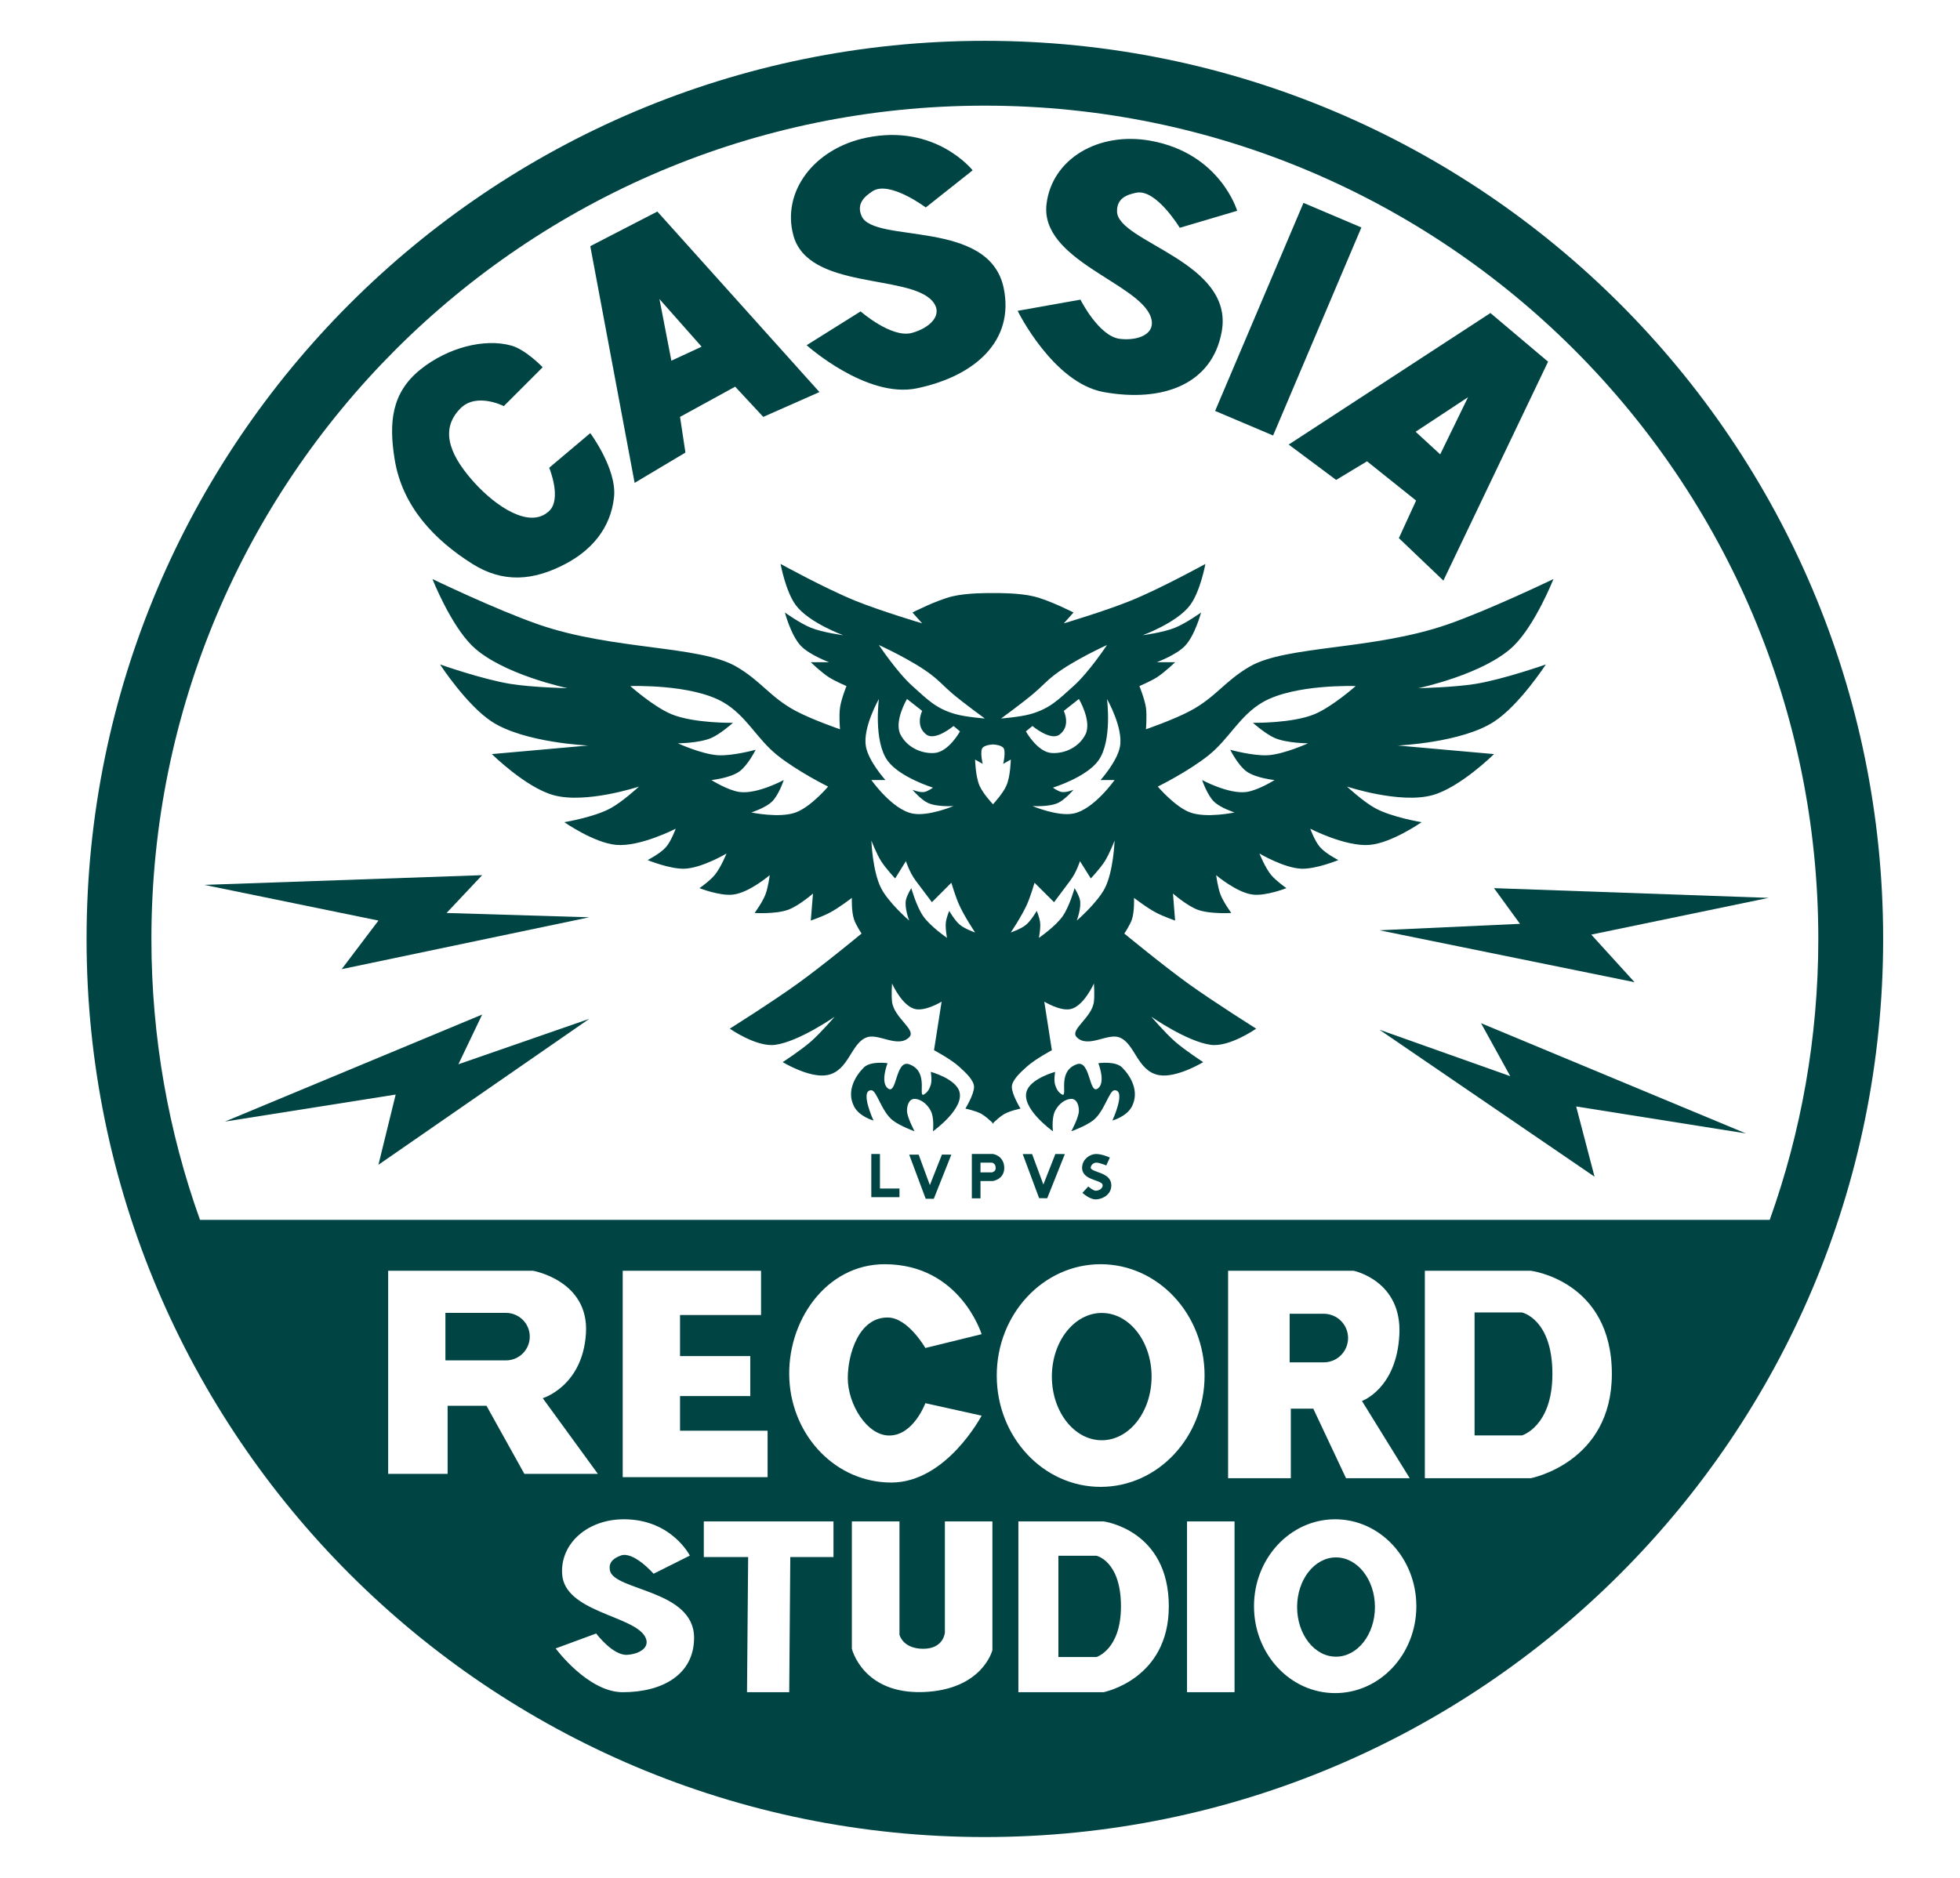 <svg width="24" height="23" viewBox="0 0 24 23" fill="none" xmlns="http://www.w3.org/2000/svg">
<g clip-path="url(#clip0_390_91)">
<path d="M16.359 19.075C16.622 19.075 16.836 19.347 16.836 19.683C16.836 20.019 16.622 20.291 16.359 20.291C16.096 20.291 15.883 20.019 15.883 19.683C15.883 19.347 16.096 19.075 16.359 19.075Z" fill="#004444"/>
<path d="M13.426 19.055C13.426 19.055 13.726 19.118 13.726 19.675C13.726 20.205 13.426 20.295 13.426 20.295H12.96V19.055H13.426Z" fill="#004444"/>
<path d="M13.491 16.081C13.828 16.081 14.101 16.43 14.101 16.86C14.101 17.291 13.828 17.64 13.491 17.64C13.154 17.64 12.88 17.291 12.88 16.86C12.88 16.43 13.154 16.081 13.491 16.081Z" fill="#004444"/>
<path d="M16.209 16.091C16.374 16.091 16.507 16.224 16.507 16.388C16.507 16.552 16.374 16.686 16.209 16.686H15.792V16.091H16.209Z" fill="#004444"/>
<path d="M18.636 16.075C18.636 16.075 19.009 16.152 19.009 16.828C19.009 17.472 18.636 17.581 18.636 17.581H18.056V16.075H18.636Z" fill="#004444"/>
<path d="M6.195 16.08C6.356 16.08 6.487 16.21 6.487 16.371C6.487 16.532 6.356 16.662 6.195 16.662H5.454V16.08H6.195Z" fill="#004444"/>
<path d="M13.423 14.134C13.461 14.134 13.505 14.146 13.535 14.156C13.55 14.162 13.564 14.167 13.574 14.171C13.579 14.173 13.583 14.175 13.586 14.176C13.587 14.177 13.588 14.177 13.589 14.178C13.589 14.178 13.589 14.178 13.589 14.178C13.589 14.178 13.59 14.178 13.59 14.178C13.59 14.178 13.589 14.181 13.568 14.226C13.548 14.271 13.546 14.274 13.546 14.275C13.546 14.275 13.546 14.274 13.546 14.275C13.546 14.274 13.544 14.274 13.543 14.273C13.541 14.272 13.538 14.271 13.534 14.269C13.525 14.266 13.514 14.261 13.5 14.257C13.472 14.247 13.443 14.24 13.423 14.24C13.393 14.24 13.359 14.267 13.356 14.298C13.355 14.305 13.357 14.309 13.358 14.311C13.359 14.314 13.362 14.317 13.369 14.322C13.384 14.334 13.408 14.343 13.442 14.355C13.472 14.366 13.512 14.38 13.544 14.402C13.578 14.425 13.608 14.462 13.608 14.518C13.608 14.626 13.511 14.684 13.426 14.69C13.401 14.691 13.377 14.685 13.358 14.677C13.338 14.67 13.32 14.659 13.306 14.649C13.291 14.64 13.278 14.63 13.269 14.622C13.265 14.619 13.261 14.616 13.258 14.613C13.257 14.612 13.256 14.611 13.255 14.611C13.255 14.61 13.255 14.61 13.254 14.61C13.255 14.61 13.254 14.61 13.254 14.61L13.326 14.532C13.326 14.532 13.327 14.532 13.326 14.532C13.327 14.532 13.328 14.533 13.329 14.534C13.331 14.536 13.333 14.538 13.336 14.541C13.343 14.546 13.353 14.554 13.364 14.561C13.375 14.568 13.386 14.575 13.397 14.579C13.408 14.583 13.415 14.584 13.419 14.584C13.473 14.58 13.502 14.548 13.502 14.518C13.502 14.507 13.498 14.499 13.484 14.489C13.466 14.477 13.441 14.467 13.406 14.455C13.376 14.444 13.336 14.43 13.306 14.408C13.29 14.396 13.274 14.38 13.263 14.359C13.252 14.337 13.248 14.313 13.251 14.287C13.26 14.195 13.346 14.134 13.423 14.134Z" fill="#004444"/>
<path d="M11.649 14.142L11.434 14.683L11.335 14.682L11.133 14.142H11.249L11.386 14.515L11.534 14.141L11.649 14.142Z" fill="#004444"/>
<path fill-rule="evenodd" clip-rule="evenodd" d="M12.159 14.134L12.152 14.187C12.159 14.138 12.159 14.134 12.159 14.134C12.159 14.134 12.159 14.134 12.159 14.134C12.159 14.134 12.16 14.134 12.161 14.134C12.161 14.135 12.162 14.135 12.162 14.135C12.164 14.135 12.165 14.135 12.167 14.136C12.171 14.137 12.177 14.138 12.183 14.14C12.195 14.144 12.212 14.151 12.229 14.163C12.265 14.189 12.297 14.234 12.297 14.306C12.297 14.374 12.262 14.416 12.227 14.438C12.21 14.449 12.194 14.455 12.182 14.459C12.176 14.461 12.171 14.462 12.167 14.463C12.165 14.463 12.163 14.463 12.162 14.464C12.162 14.464 12.161 14.464 12.161 14.464L12.159 14.464C12.159 14.464 12.159 14.464 12.152 14.412L12.159 14.464L12.156 14.465H12.006V14.677H11.9V14.134H12.156L12.159 14.134ZM12.006 14.359H12.146C12.148 14.358 12.149 14.358 12.151 14.358C12.156 14.356 12.163 14.353 12.17 14.349C12.181 14.342 12.192 14.331 12.192 14.306C12.192 14.271 12.178 14.257 12.168 14.25C12.161 14.245 12.155 14.242 12.15 14.241C12.148 14.24 12.147 14.24 12.146 14.24H12.006V14.359Z" fill="#004444"/>
<path d="M13.039 14.135L12.823 14.676L12.724 14.675L12.523 14.135H12.638L12.776 14.508L12.923 14.134L13.039 14.135Z" fill="#004444"/>
<path d="M10.775 14.557H11.014V14.663H10.669V14.134H10.775V14.557Z" fill="#004444"/>
<path d="M21.378 13.882L19.3 13.552L19.525 14.412L16.891 12.612L18.493 13.181L18.135 12.532L21.378 13.882Z" fill="#004444"/>
<path d="M5.613 13.035L7.215 12.479L4.634 14.266L4.845 13.406L2.754 13.737L5.904 12.426L5.613 13.035Z" fill="#004444"/>
<path d="M10.577 13.075C10.661 12.991 10.868 13.022 10.868 13.022C10.868 13.022 10.778 13.249 10.868 13.327C10.985 13.427 10.961 12.975 11.133 13.035C11.397 13.128 11.215 13.488 11.331 13.393C11.369 13.362 11.382 13.333 11.397 13.287C11.416 13.228 11.397 13.128 11.397 13.128C11.397 13.128 11.68 13.205 11.742 13.353C11.83 13.568 11.424 13.856 11.424 13.856C11.424 13.856 11.443 13.692 11.397 13.605C11.349 13.512 11.265 13.459 11.199 13.459C11.131 13.459 11.106 13.537 11.106 13.605C11.106 13.684 11.199 13.856 11.199 13.856C11.199 13.856 11.026 13.794 10.934 13.724C10.793 13.616 10.736 13.353 10.669 13.353C10.524 13.353 10.696 13.724 10.696 13.724C10.696 13.724 10.523 13.678 10.458 13.552C10.362 13.367 10.471 13.181 10.577 13.075Z" fill="#004444"/>
<path d="M13.449 13.022C13.449 13.022 13.657 12.991 13.741 13.075C13.846 13.181 13.955 13.367 13.86 13.552C13.795 13.678 13.621 13.724 13.621 13.724C13.621 13.724 13.793 13.353 13.648 13.353C13.582 13.353 13.524 13.616 13.383 13.724C13.292 13.794 13.118 13.856 13.118 13.856C13.118 13.856 13.211 13.684 13.211 13.605C13.211 13.537 13.186 13.459 13.118 13.459C13.052 13.459 12.968 13.512 12.92 13.605C12.874 13.692 12.893 13.856 12.893 13.856C12.893 13.856 12.487 13.568 12.576 13.353C12.637 13.205 12.92 13.128 12.92 13.128C12.92 13.128 12.901 13.228 12.92 13.287C12.935 13.333 12.948 13.362 12.986 13.393C13.103 13.488 12.92 13.128 13.185 13.035C13.357 12.975 13.332 13.427 13.449 13.327C13.54 13.249 13.449 13.022 13.449 13.022Z" fill="#004444"/>
<path fill-rule="evenodd" clip-rule="evenodd" d="M14.76 6.907C14.76 6.907 14.699 7.241 14.574 7.41C14.414 7.627 13.992 7.78 13.992 7.78C13.992 7.78 14.242 7.748 14.389 7.688C14.522 7.634 14.707 7.502 14.707 7.502C14.707 7.502 14.632 7.785 14.508 7.913C14.4 8.024 14.164 8.111 14.164 8.111H14.389C14.389 8.111 14.26 8.236 14.164 8.297C14.086 8.346 13.952 8.403 13.952 8.403C13.952 8.403 14.016 8.56 14.032 8.667C14.046 8.77 14.032 8.932 14.032 8.932C14.032 8.932 14.372 8.815 14.574 8.707C14.887 8.54 14.996 8.342 15.303 8.164C15.752 7.903 16.811 7.965 17.725 7.648C18.245 7.467 19.022 7.092 19.022 7.092C19.022 7.092 18.8 7.653 18.532 7.913C18.175 8.259 17.367 8.429 17.367 8.429C17.367 8.429 17.798 8.42 18.069 8.376C18.413 8.32 18.929 8.138 18.929 8.138C18.929 8.138 18.604 8.638 18.294 8.839C17.897 9.098 17.116 9.131 17.116 9.131L18.294 9.236C18.294 9.236 17.881 9.645 17.54 9.739C17.144 9.849 16.494 9.634 16.494 9.634C16.494 9.634 16.689 9.816 16.838 9.898C17.041 10.01 17.407 10.07 17.407 10.07C17.407 10.07 17.042 10.325 16.772 10.348C16.478 10.374 16.044 10.15 16.044 10.15C16.044 10.15 16.098 10.3 16.163 10.375C16.233 10.456 16.388 10.534 16.388 10.534C16.388 10.534 16.118 10.645 15.938 10.64C15.724 10.633 15.422 10.454 15.422 10.454C15.422 10.454 15.491 10.629 15.567 10.719C15.629 10.792 15.752 10.878 15.752 10.878C15.752 10.878 15.504 10.976 15.342 10.957C15.145 10.935 14.892 10.719 14.892 10.719C14.892 10.719 14.911 10.868 14.945 10.957C14.982 11.052 15.077 11.182 15.077 11.182C15.077 11.182 14.818 11.198 14.667 11.143C14.534 11.094 14.363 10.944 14.363 10.944L14.389 11.275C14.389 11.275 14.249 11.226 14.164 11.182C14.048 11.123 13.886 10.997 13.886 10.997C13.886 10.997 13.893 11.163 13.86 11.262C13.835 11.334 13.767 11.434 13.767 11.434C13.767 11.434 14.234 11.819 14.548 12.046C14.865 12.274 15.382 12.599 15.382 12.599C15.382 12.599 15.054 12.828 14.826 12.797C14.535 12.758 14.098 12.453 14.098 12.453C14.098 12.453 14.265 12.649 14.389 12.758C14.513 12.866 14.733 13.009 14.733 13.009C14.733 13.009 14.408 13.207 14.191 13.168C13.921 13.118 13.899 12.772 13.701 12.704C13.555 12.655 13.321 12.841 13.185 12.704C13.092 12.612 13.371 12.468 13.395 12.268C13.405 12.182 13.395 12.046 13.395 12.046C13.394 12.048 13.268 12.329 13.105 12.36C12.978 12.385 12.787 12.268 12.787 12.268L12.88 12.863C12.88 12.863 12.682 12.968 12.576 13.062C12.488 13.14 12.39 13.233 12.39 13.313C12.39 13.406 12.496 13.578 12.496 13.578C12.496 13.578 12.369 13.604 12.298 13.644C12.249 13.672 12.191 13.726 12.165 13.75V13.764C12.165 13.764 12.163 13.761 12.159 13.757C12.155 13.761 12.152 13.764 12.152 13.764V13.75C12.126 13.726 12.068 13.672 12.02 13.644C11.948 13.604 11.821 13.578 11.821 13.578C11.821 13.578 11.927 13.406 11.927 13.313C11.927 13.233 11.829 13.14 11.742 13.062C11.636 12.968 11.437 12.863 11.437 12.863L11.53 12.268C11.53 12.268 11.339 12.385 11.212 12.36C11.049 12.329 10.924 12.048 10.923 12.046C10.923 12.046 10.913 12.182 10.923 12.268C10.946 12.468 11.226 12.612 11.133 12.704C10.996 12.841 10.762 12.655 10.617 12.704C10.418 12.772 10.397 13.118 10.127 13.168C9.91 13.207 9.584 13.009 9.584 13.009C9.584 13.009 9.804 12.866 9.928 12.758C10.052 12.649 10.22 12.453 10.22 12.453C10.22 12.453 9.783 12.758 9.492 12.797C9.263 12.828 8.936 12.599 8.936 12.599C8.936 12.599 9.453 12.274 9.769 12.046C10.084 11.819 10.55 11.434 10.55 11.434C10.55 11.434 10.482 11.334 10.458 11.262C10.424 11.163 10.431 10.997 10.431 10.997C10.431 10.997 10.269 11.123 10.153 11.182C10.069 11.226 9.928 11.275 9.928 11.275L9.955 10.944C9.955 10.944 9.784 11.094 9.65 11.143C9.499 11.198 9.24 11.182 9.24 11.182C9.24 11.182 9.336 11.052 9.372 10.957C9.407 10.868 9.425 10.719 9.425 10.719C9.425 10.719 9.173 10.935 8.975 10.957C8.813 10.976 8.565 10.878 8.565 10.878C8.565 10.878 8.689 10.792 8.75 10.719C8.826 10.629 8.896 10.454 8.896 10.454C8.896 10.454 8.594 10.633 8.38 10.64C8.199 10.645 7.93 10.534 7.93 10.534C7.93 10.534 8.084 10.456 8.155 10.375C8.22 10.3 8.274 10.15 8.274 10.15C8.274 10.15 7.839 10.374 7.546 10.348C7.276 10.325 6.91 10.07 6.91 10.07C6.91 10.07 7.276 10.01 7.479 9.898C7.628 9.816 7.824 9.634 7.824 9.634C7.824 9.634 7.174 9.849 6.778 9.739C6.437 9.645 6.023 9.236 6.023 9.236L7.202 9.131C7.202 9.131 6.421 9.098 6.023 8.839C5.714 8.638 5.388 8.138 5.388 8.138C5.388 8.138 5.904 8.32 6.248 8.376C6.52 8.42 6.95 8.429 6.95 8.429C6.95 8.429 6.142 8.259 5.785 7.913C5.517 7.653 5.295 7.092 5.295 7.092C5.295 7.092 6.072 7.467 6.593 7.648C7.506 7.965 8.565 7.903 9.015 8.164C9.322 8.342 9.43 8.54 9.743 8.707C9.945 8.815 10.286 8.932 10.286 8.932C10.286 8.932 10.271 8.77 10.286 8.667C10.301 8.56 10.365 8.403 10.365 8.403C10.365 8.403 10.232 8.346 10.153 8.297C10.057 8.236 9.928 8.111 9.928 8.111H10.153C10.153 8.111 9.917 8.024 9.809 7.913C9.685 7.785 9.611 7.502 9.611 7.502C9.611 7.502 9.795 7.634 9.928 7.688C10.076 7.748 10.325 7.78 10.325 7.78C10.325 7.78 9.903 7.627 9.743 7.41C9.619 7.241 9.558 6.907 9.558 6.907C9.558 6.907 10.103 7.207 10.471 7.357C10.784 7.484 11.292 7.635 11.292 7.635L11.173 7.502C11.173 7.502 11.469 7.35 11.662 7.304C11.839 7.261 12.113 7.263 12.159 7.264C12.204 7.263 12.478 7.261 12.655 7.304C12.849 7.35 13.145 7.502 13.145 7.502L13.026 7.635C13.026 7.635 13.533 7.484 13.846 7.357C14.215 7.207 14.76 6.907 14.76 6.907ZM10.67 10.295C10.67 10.295 10.683 10.671 10.789 10.878C10.882 11.06 11.133 11.275 11.133 11.275C11.133 11.275 11.073 11.121 11.093 11.023C11.106 10.962 11.159 10.878 11.159 10.878C11.159 10.878 11.221 11.102 11.305 11.222C11.393 11.348 11.596 11.487 11.596 11.487C11.596 11.487 11.572 11.365 11.583 11.288C11.591 11.235 11.623 11.156 11.623 11.156C11.623 11.156 11.689 11.274 11.755 11.328C11.818 11.379 11.94 11.421 11.94 11.421C11.94 11.421 11.804 11.218 11.742 11.076C11.698 10.976 11.649 10.812 11.649 10.812L11.411 11.05L11.212 10.785C11.135 10.682 11.093 10.547 11.093 10.547L10.961 10.759C10.961 10.759 10.846 10.637 10.789 10.547C10.731 10.455 10.67 10.295 10.67 10.295ZM13.648 10.295C13.648 10.295 13.587 10.455 13.529 10.547C13.472 10.637 13.357 10.759 13.357 10.759L13.224 10.547C13.224 10.547 13.183 10.682 13.105 10.785L12.907 11.05L12.668 10.812C12.668 10.812 12.62 10.976 12.576 11.076C12.513 11.218 12.377 11.421 12.377 11.421C12.377 11.421 12.5 11.379 12.562 11.328C12.628 11.274 12.695 11.156 12.695 11.156C12.695 11.156 12.727 11.235 12.735 11.288C12.746 11.365 12.721 11.487 12.721 11.487C12.721 11.487 12.924 11.348 13.012 11.222C13.096 11.102 13.158 10.878 13.158 10.878C13.158 10.878 13.212 10.962 13.224 11.023C13.244 11.121 13.185 11.275 13.185 11.275C13.185 11.275 13.435 11.06 13.529 10.878C13.635 10.671 13.648 10.295 13.648 10.295ZM8.856 8.601C8.465 8.375 7.718 8.403 7.718 8.403C7.718 8.403 8.001 8.655 8.221 8.747C8.495 8.861 8.975 8.853 8.975 8.853C8.975 8.853 8.826 8.987 8.711 9.038C8.562 9.103 8.3 9.104 8.3 9.104C8.3 9.104 8.591 9.237 8.79 9.25C8.972 9.261 9.253 9.183 9.253 9.183C9.253 9.183 9.159 9.372 9.055 9.448C8.941 9.531 8.711 9.554 8.711 9.554C8.711 9.554 8.91 9.68 9.055 9.7C9.272 9.73 9.597 9.554 9.597 9.554C9.597 9.554 9.537 9.737 9.452 9.819C9.372 9.896 9.2 9.951 9.2 9.951C9.2 9.951 9.544 10.024 9.743 9.951C9.93 9.883 10.14 9.634 10.14 9.634C10.14 9.634 9.769 9.451 9.518 9.25C9.264 9.046 9.138 8.764 8.856 8.601ZM16.6 8.403C16.6 8.403 15.852 8.375 15.461 8.601C15.18 8.764 15.053 9.046 14.8 9.25C14.549 9.451 14.177 9.634 14.177 9.634C14.177 9.634 14.388 9.883 14.574 9.951C14.774 10.024 15.117 9.951 15.117 9.951C15.117 9.951 14.945 9.896 14.866 9.819C14.781 9.737 14.72 9.554 14.72 9.554C14.72 9.554 15.046 9.73 15.263 9.7C15.407 9.68 15.607 9.554 15.607 9.554C15.607 9.554 15.377 9.531 15.263 9.448C15.158 9.372 15.064 9.183 15.064 9.183C15.064 9.183 15.345 9.261 15.527 9.25C15.726 9.237 16.017 9.104 16.017 9.104C16.017 9.104 15.755 9.103 15.607 9.038C15.492 8.987 15.342 8.853 15.342 8.853C15.342 8.853 15.822 8.861 16.097 8.747C16.316 8.655 16.6 8.403 16.6 8.403ZM10.762 8.561C10.762 8.561 10.561 8.912 10.603 9.144C10.636 9.326 10.842 9.554 10.842 9.554H10.67C10.67 9.554 10.924 9.915 11.173 9.964C11.368 10.003 11.676 9.872 11.676 9.872C11.676 9.872 11.47 9.887 11.358 9.832C11.272 9.79 11.173 9.673 11.173 9.673C11.173 9.673 11.261 9.71 11.318 9.7C11.364 9.692 11.424 9.647 11.424 9.647C11.424 9.647 11.016 9.521 10.868 9.316C10.694 9.075 10.762 8.561 10.762 8.561ZM13.555 8.561C13.555 8.561 13.623 9.075 13.449 9.316C13.301 9.521 12.893 9.647 12.893 9.647C12.893 9.647 12.954 9.692 12.999 9.7C13.056 9.71 13.145 9.673 13.145 9.673C13.145 9.673 13.045 9.79 12.96 9.832C12.847 9.887 12.642 9.872 12.642 9.872C12.642 9.872 12.949 10.003 13.145 9.964C13.393 9.915 13.648 9.554 13.648 9.554H13.476C13.476 9.554 13.681 9.326 13.714 9.144C13.756 8.912 13.555 8.561 13.555 8.561ZM12.159 9.118C12.136 9.119 12.065 9.125 12.033 9.157C11.995 9.196 12.033 9.356 12.033 9.356L11.94 9.303C11.94 9.303 11.944 9.505 11.993 9.62C12.032 9.711 12.132 9.822 12.159 9.851C12.185 9.822 12.285 9.711 12.324 9.62C12.374 9.505 12.377 9.303 12.377 9.303L12.284 9.356C12.284 9.356 12.322 9.196 12.284 9.157C12.253 9.125 12.181 9.119 12.159 9.118ZM11.106 8.561C11.106 8.561 10.943 8.835 11.027 8.998C11.103 9.146 11.271 9.232 11.437 9.223C11.614 9.214 11.755 8.958 11.755 8.958L11.676 8.892C11.676 8.892 11.454 9.078 11.345 8.998C11.2 8.892 11.292 8.707 11.292 8.707L11.106 8.561ZM13.026 8.707C13.026 8.707 13.117 8.892 12.973 8.998C12.863 9.078 12.642 8.892 12.642 8.892L12.562 8.958C12.562 8.958 12.704 9.214 12.88 9.223C13.047 9.232 13.214 9.146 13.29 8.998C13.374 8.835 13.211 8.561 13.211 8.561L13.026 8.707ZM10.762 7.9C10.762 7.9 10.981 8.231 11.173 8.403C11.36 8.57 11.46 8.679 11.702 8.747C11.832 8.783 12.059 8.8 12.059 8.8C12.059 8.8 11.812 8.621 11.662 8.495C11.562 8.41 11.515 8.351 11.411 8.27C11.181 8.09 10.762 7.9 10.762 7.9ZM13.555 7.9C13.555 7.9 13.136 8.09 12.907 8.27C12.803 8.351 12.756 8.41 12.655 8.495C12.505 8.621 12.258 8.8 12.258 8.8C12.258 8.8 12.485 8.783 12.615 8.747C12.857 8.679 12.958 8.57 13.145 8.403C13.337 8.231 13.555 7.9 13.555 7.9Z" fill="#004444"/>
<path d="M21.656 10.997L19.485 11.447L20.015 12.03L16.891 11.394L18.612 11.315L18.294 10.878L21.656 10.997Z" fill="#004444"/>
<path d="M5.468 11.182L7.215 11.235L4.184 11.87L4.634 11.275L2.502 10.838L5.904 10.719L5.468 11.182Z" fill="#004444"/>
<path fill-rule="evenodd" clip-rule="evenodd" d="M18.956 4.43L17.674 7.111L17.129 6.591L17.34 6.131L16.739 5.65L16.361 5.878L15.78 5.445L18.25 3.834L18.956 4.43ZM17.334 5.288L17.635 5.565L17.976 4.865L17.334 5.288Z" fill="#004444"/>
<path d="M5.15 4.524C5.48 4.259 5.931 4.14 6.262 4.233C6.438 4.282 6.645 4.498 6.645 4.498L6.169 4.974C6.169 4.974 5.837 4.803 5.639 5.001C5.354 5.286 5.552 5.628 5.811 5.914C6.071 6.2 6.487 6.486 6.725 6.258C6.882 6.108 6.725 5.729 6.725 5.729L7.228 5.305C7.228 5.305 7.554 5.744 7.519 6.086C7.478 6.482 7.228 6.747 6.923 6.907C6.53 7.114 6.161 7.143 5.785 6.907C5.322 6.615 4.925 6.205 4.832 5.623C4.76 5.173 4.794 4.809 5.15 4.524Z" fill="#004444"/>
<path fill-rule="evenodd" clip-rule="evenodd" d="M10.034 4.802L9.346 5.106L9.002 4.736L8.327 5.106L8.393 5.543L7.771 5.914L7.228 3.015L8.049 2.591L10.034 4.802ZM8.221 4.418L8.591 4.246L8.075 3.663L8.221 4.418Z" fill="#004444"/>
<path d="M16.67 2.786L15.589 5.334L14.879 5.033L15.961 2.485L16.67 2.786Z" fill="#004444"/>
<path d="M12.815 2.496C12.882 1.95 13.445 1.608 14.089 1.724C14.943 1.878 15.149 2.582 15.149 2.582L14.446 2.79C14.446 2.79 14.158 2.313 13.916 2.36C13.794 2.384 13.674 2.431 13.678 2.592C13.689 2.968 15.115 3.205 14.96 4.061C14.844 4.708 14.236 4.932 13.515 4.802C12.895 4.69 12.462 3.81 12.461 3.807L13.23 3.67C13.23 3.67 13.454 4.118 13.711 4.15C13.931 4.177 14.162 4.095 14.092 3.885C13.952 3.467 12.729 3.187 12.815 2.496Z" fill="#004444"/>
<path d="M10.606 1.687C11.453 1.51 11.908 2.083 11.91 2.086L11.336 2.541C11.336 2.541 10.89 2.207 10.684 2.342C10.58 2.41 10.486 2.498 10.55 2.646C10.701 2.99 12.112 2.675 12.29 3.527C12.424 4.171 11.944 4.606 11.227 4.756C10.61 4.885 9.877 4.228 9.877 4.228L10.538 3.814C10.538 3.814 10.915 4.144 11.164 4.078C11.378 4.021 11.562 3.858 11.418 3.689C11.131 3.354 9.893 3.553 9.714 2.88C9.572 2.349 9.965 1.821 10.606 1.687Z" fill="#004444"/>
<path fill-rule="evenodd" clip-rule="evenodd" d="M12.059 0.5C18.134 0.5 23.059 5.425 23.059 11.5C23.059 17.575 18.134 22.5 12.059 22.5C5.984 22.5 1.06 17.575 1.06 11.5C1.06 5.425 5.984 0.5 12.059 0.5ZM16.349 18.608C15.8 18.608 15.355 19.085 15.355 19.673C15.355 20.261 15.8 20.737 16.349 20.737C16.898 20.737 17.343 20.261 17.343 19.673C17.343 19.085 16.898 18.608 16.349 18.608ZM7.639 18.608C7.195 18.608 6.862 18.903 6.883 19.275C6.909 19.745 7.756 19.785 7.899 20.046C7.971 20.178 7.827 20.26 7.678 20.268C7.503 20.278 7.3 20.007 7.3 20.007L6.804 20.19C6.804 20.19 7.199 20.726 7.625 20.726C8.121 20.726 8.499 20.504 8.499 20.059C8.499 19.471 7.521 19.484 7.469 19.236C7.447 19.129 7.521 19.083 7.599 19.053C7.754 18.992 8.002 19.273 8.003 19.275L8.447 19.053C8.447 19.053 8.224 18.608 7.639 18.608ZM8.618 19.071H9.161L9.147 20.726H9.664L9.677 19.071H10.206V18.634H8.618V19.071ZM12.47 20.726H13.513C13.516 20.725 14.312 20.569 14.312 19.675C14.312 18.736 13.516 18.635 13.513 18.634H12.47V20.726ZM14.535 20.726H15.117V18.634H14.535V20.726ZM10.431 20.194C10.431 20.194 10.564 20.751 11.305 20.724C12.033 20.697 12.152 20.21 12.152 20.21V18.634H11.57V19.996C11.57 19.996 11.556 20.194 11.305 20.194C11.053 20.194 11.014 20.022 11.014 20.022V18.634H10.431V20.194ZM13.477 15.484C12.775 15.484 12.205 16.095 12.205 16.848C12.205 17.601 12.775 18.211 13.477 18.211C14.18 18.211 14.75 17.601 14.75 16.848C14.75 16.095 14.18 15.484 13.477 15.484ZM10.836 15.484C10.111 15.482 9.626 16.191 9.666 16.904C9.705 17.596 10.238 18.158 10.914 18.158C11.589 18.158 12.018 17.342 12.02 17.339L11.331 17.186C11.329 17.189 11.186 17.582 10.888 17.582C10.615 17.582 10.381 17.198 10.381 16.879C10.381 16.584 10.518 16.129 10.875 16.137C11.121 16.142 11.329 16.508 11.331 16.51L12.02 16.341C12.018 16.337 11.757 15.487 10.836 15.484ZM15.038 18.105H15.806V17.253H16.081L16.482 18.105H17.262L16.677 17.159C16.68 17.158 17.101 17.008 17.135 16.348C17.17 15.687 16.577 15.564 16.574 15.564H15.038V18.105ZM17.447 18.105H18.744C18.744 18.105 19.737 17.916 19.737 16.828C19.737 15.685 18.744 15.564 18.744 15.564H17.447V18.105ZM7.625 18.092H9.399V17.523H8.327V17.099H9.187V16.609H8.327V16.106H9.319V15.564H7.625V18.092ZM4.753 18.052H5.481V17.218H5.957L6.421 18.052H7.321L6.646 17.125C6.646 17.125 7.135 16.979 7.175 16.331C7.215 15.683 6.526 15.564 6.526 15.564H4.753V18.052ZM12.059 1.294C6.423 1.294 1.854 5.863 1.854 11.5C1.854 12.707 2.064 13.866 2.449 14.941H21.67C22.055 13.866 22.265 12.707 22.265 11.5C22.265 5.863 17.696 1.294 12.059 1.294Z" fill="#004444"/>
</g>
<defs>
<clipPath id="clip0_390_91">
<rect width="23" height="22" fill="white" transform="translate(0.5 0.5)"/>
</clipPath>
</defs>
</svg>
